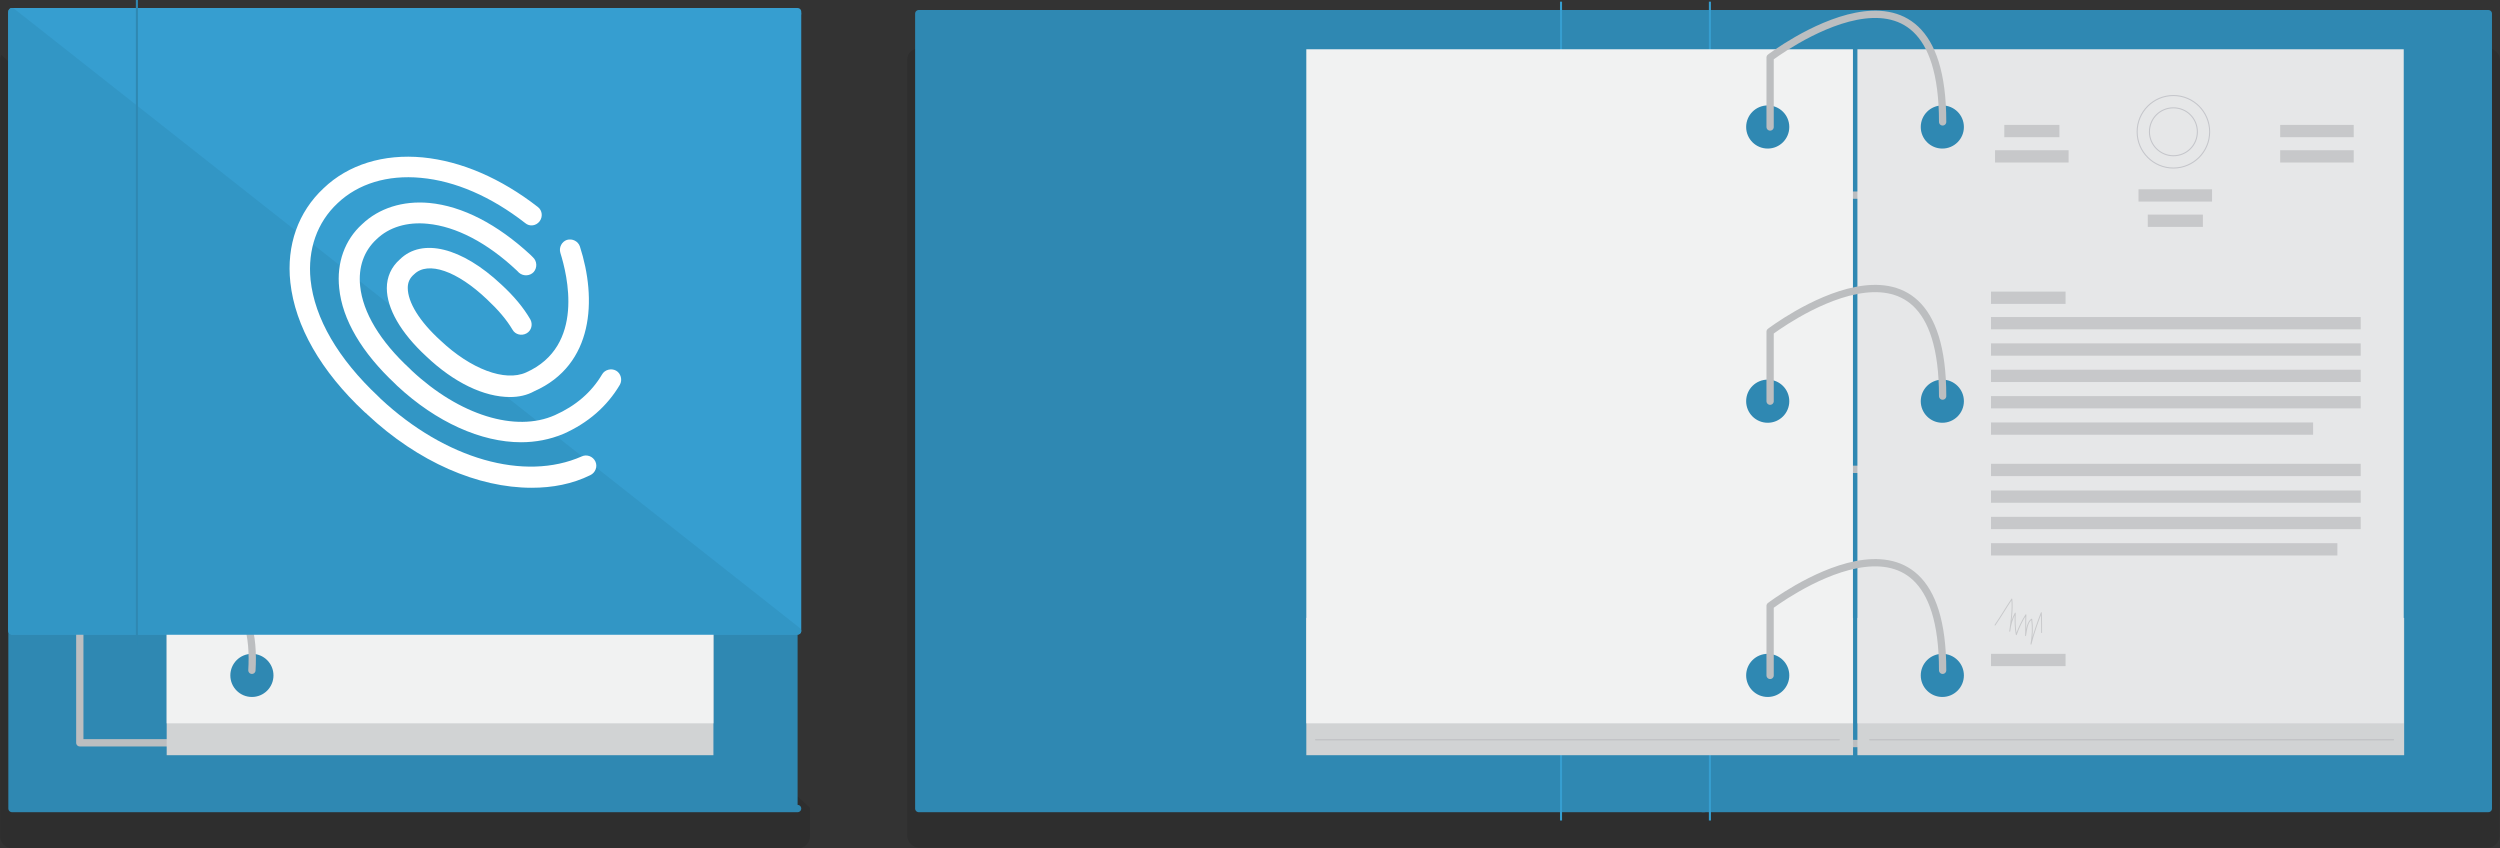 <?xml version="1.0" encoding="utf-8"?>
<!-- Generator: Adobe Illustrator 18.1.1, SVG Export Plug-In . SVG Version: 6.00 Build 0)  -->
<svg version="1.1" id="Layer_1" xmlns="http://www.w3.org/2000/svg" xmlns:xlink="http://www.w3.org/1999/xlink" x="0px" y="0px"
	 viewBox="0 792.9 2399.7 814.2" enable-background="new 0 792.9 2399.7 814.2" xml:space="preserve">
<rect x="0" y="792.9" width="2399.7" height="814.2" fill="#333333" stroke="none"/>
<g>
	<path opacity="0.1" enable-background="new    " d="M1.3,845.5c0,0.3-0.3,0.7-0.3,0.7c-0.3,0.3-0.3,1-0.3,1.3
		c0,0.3-0.3,0.3-0.3,0.7c-0.3,1-0.3,2-0.3,2.6v744.9c0,6.2,5.3,11.5,11.5,11.5h754.4c6.2,0,11.5-5.3,11.5-11.5v-27.3"/>
	<path opacity="0.1" enable-background="new    " d="M2.6,843.5"/>
	<path opacity="0.1" enable-background="new    " d="M765.9,839.2"/>
	<path opacity="0.1" enable-background="new    " d="M2399.7,850.7c0-6.2-5.3-11.5-11.8-11.5l0,0H882.3l0,0c-3,0-5.9,1.3-7.9,3l0,0
		l0,0c-0.3,0.3-0.7,0.7-1,1c-0.3,0.3-0.3,0.3-0.7,0.7c-0.3,0.3-0.3,0.7-0.7,1.3c0,0.3-0.3,0.7-0.3,0.7c-0.3,0.3-0.3,1-0.3,1.3
		c0,0.3-0.3,0.3-0.3,0.7c0,0.7-0.3,1.6-0.3,2.3V1595c0,6.2,5.3,11.5,11.5,11.5h1505.6c6.2,0,11.5-5.3,11.5-11.5L2399.7,850.7z"/>
	
		<polyline fill="#2F88B2" stroke="#2F88B2" stroke-width="7" stroke-linecap="round" stroke-linejoin="round" stroke-miterlimit="10" points="
		765.6,1569 11.5,1569 11.5,806 765.6,806 	"/>
	<polyline fill="none" stroke="#BCBEC0" stroke-width="7" stroke-linejoin="round" stroke-miterlimit="10" points="76.6,1374.5 
		76.6,1505.9 251.7,1505.9 	"/>
	<g>
		<rect x="160" y="1386" fill="#D1D3D4" width="524.8" height="131.8"/>
		<rect x="160" y="1366.3" fill="#F1F2F2" width="524.8" height="120.9"/>
	</g>
	<circle fill="#2F88B2" stroke="#2F88B2" stroke-width="2.009" stroke-miterlimit="10" cx="241.8" cy="1441.2" r="19.7"/>
	<path fill="none" stroke="#BCBEC0" stroke-width="7" stroke-linecap="round" stroke-linejoin="round" stroke-miterlimit="10" d="
		M241.8,1436.3c3.9-64.1-23.3-133.4-191.6-54.9"/>
	
		<rect x="11.5" y="804.1" fill="#369ED0" stroke="#369ED0" stroke-width="7" stroke-linejoin="round" stroke-miterlimit="10" width="754.1" height="594.4"/>
	<polygon fill="#3296C5" stroke="#3296C5" stroke-width="7" stroke-linejoin="round" stroke-miterlimit="10" points="765.6,1398.5 
		11.5,1398.5 11.5,804.1 	"/>
	<line fill="none" stroke="#2F88B2" stroke-width="1.979" stroke-miterlimit="10" x1="131.4" y1="792.9" x2="131.4" y2="1412.3"/>
	<g>
		<g>
			<path fill="#FFFFFF" d="M489.6,1174c-25,0-53.9-13.8-80.5-39.1c-24.6-22.7-37.8-46-37.8-65.4c0-10.8,4.3-20.4,12.5-27.6
				c21.4-21,59.5-11.5,97.3,24c12.2,11.2,21.4,22.3,27.9,33.5c2.6,4.6,1.3,10.8-3.6,13.5c-4.6,2.6-10.8,1.3-13.5-3.6
				c-5.6-9.5-13.8-19.1-24.3-28.9c-28.9-27.6-56.8-37.1-70-24.3c-4.3,3.6-6.2,7.9-6.2,13.1c0,13.8,11.2,32.2,31.5,50.6
				c28.9,27.3,61.8,39.8,82.1,30.6c56.8-25.3,39.4-94,32.9-114.7c-1.6-5.3,1.3-10.8,6.2-12.5c5.3-1.6,10.8,1.3,12.5,6.2
				c16.4,50.6,13.5,113.7-43.7,139C505.7,1172.4,497.8,1174,489.6,1174z"/>
		</g>
		<g>
			<path fill="#FFFFFF" d="M500.1,1217.4c-38.1,0-81.2-19.1-118.9-54.2l0,0l0,0c-0.3-0.3-0.7-0.7-1-1l-1-1
				c-31.9-29.9-50.6-61.4-53.6-91.7c-2.6-24.3,5.3-46.3,22-61.4c16.1-15.4,39.1-22.7,64.4-20.4c31.9,3,65.4,20.4,97.3,49.9l2.3,2.3
				c3.9,3.6,4.3,9.9,0.7,14.1c-3.6,3.9-9.9,4.3-14.1,0.7l-2.3-2.3c-28.3-26.6-58.2-42.1-85.4-44.7c-19.7-2-37.1,3.3-49,14.8
				c-12.2,11.2-17.7,26.9-15.8,45c2.6,25.3,19.1,52.9,47.6,79.2l1,1l0,0l1,1c45.7,42.7,99.6,59.5,137.3,42.7
				c20-8.9,35.2-22,45.3-39.1c2.6-4.6,8.9-6.2,13.5-3.6c4.6,2.6,6.2,8.9,3.6,13.5c-12.2,20.7-30.6,36.8-54.5,47.3
				C527.7,1214.8,514.2,1217.4,500.1,1217.4z"/>
		</g>
		<g>
			<path fill="#FFFFFF" d="M510.3,1261.1c-51.6,0-108.8-24.6-157.7-70.3c0-0.3-0.7-0.7-1-1l-1.6-1.3
				c-42.1-39.4-66.7-82.5-71.3-124.5c-3.9-35.8,7.6-67.7,31.9-90.4c23.7-22.7,57.5-33.2,95.3-29.6c36.8,3.6,74.9,20,110.4,47.6
				c4.3,3.3,4.9,9.5,1.6,13.8s-9.5,5.3-13.8,1.6c-32.5-25.3-67-40.4-100.2-43.4c-31.9-3-60.1,5.6-79.8,24.3
				c-19.7,18.4-28.9,44.4-26,73.6c3.9,37.1,26.6,75.9,65.1,112l2,2l0,0l0.3,0.3c62.1,57.8,138,79.5,192.9,55.2
				c4.9-2.3,10.8,0,13.1,4.9c2.3,4.9,0,10.8-4.9,13.1C549.4,1257.5,530.3,1261.1,510.3,1261.1z"/>
		</g>
	</g>
	
		<polyline fill="#2F88B2" stroke="#2F88B2" stroke-width="7" stroke-linecap="round" stroke-linejoin="round" stroke-miterlimit="10" points="
		1634.1,806 2388.5,806 2388.5,1569 1634.1,1569 	"/>
	
		<polyline fill="#2F88B2" stroke="#2F88B2" stroke-width="7" stroke-linecap="round" stroke-linejoin="round" stroke-miterlimit="10" points="
		1636,806 881.9,806 881.9,1569 1636,1569 	"/>
	
		<line fill="none" stroke="#BCBEC0" stroke-width="7" stroke-linecap="round" stroke-linejoin="round" stroke-miterlimit="10" x1="1699.1" y1="1506.6" x2="1874.6" y2="1506.6"/>
	<rect x="1782.9" y="1386" fill="#D1D3D4" width="524.8" height="131.8"/>
	
		<line fill="none" stroke="#BCBEC0" stroke-width="7" stroke-linecap="round" stroke-linejoin="round" stroke-miterlimit="10" x1="1699.1" y1="1243.4" x2="1874.6" y2="1243.4"/>
	
		<line fill="none" stroke="#BCBEC0" stroke-width="7" stroke-linecap="round" stroke-linejoin="round" stroke-miterlimit="10" x1="1699.1" y1="980.2" x2="1874.6" y2="980.2"/>
	<polygon fill="#E6E7E8" points="1782.9,840.2 1782.9,1103.4 1782.9,1125.1 1782.9,1366.3 1782.9,1396.8 1782.9,1487.2 
		2307.3,1487.2 2307.3,1396.8 2307.3,1366.3 2307.3,1125.1 2307.3,1103.4 2307.3,840.2 	"/>
	<circle fill="#2F88B2" stroke="#2F88B2" stroke-width="2.009" stroke-miterlimit="10" cx="1864.4" cy="1441.2" r="19.7"/>
	<circle fill="#2F88B2" stroke="#2F88B2" stroke-width="2.009" stroke-miterlimit="10" cx="1864.4" cy="1178" r="19.7"/>
	<circle fill="#2F88B2" stroke="#2F88B2" stroke-width="2.009" stroke-miterlimit="10" cx="1864.4" cy="914.8" r="19.7"/>
	
		<line fill="none" stroke="#369ED0" stroke-width="1.979" stroke-miterlimit="10" x1="1641.3" y1="794.5" x2="1641.3" y2="1580.5"/>
	
		<line fill="none" stroke="#369ED0" stroke-width="1.979" stroke-miterlimit="10" x1="1498.4" y1="794.5" x2="1498.4" y2="1580.5"/>
	<g>
		<rect x="1923.9" y="912.8" fill="#C7C8CA" width="52.9" height="11.8"/>
		<rect x="1915" y="937.1" fill="#C7C8CA" width="70.6" height="11.8"/>
		<rect x="1911.1" y="1072.8" fill="#C7C8CA" width="71.6" height="11.8"/>
		<rect x="1911.1" y="1420.5" fill="#C7C8CA" width="71.6" height="11.8"/>
		<rect x="1911.1" y="1097.2" fill="#C7C8CA" width="354.9" height="11.8"/>
		<rect x="1911.1" y="1122.5" fill="#C7C8CA" width="354.9" height="11.8"/>
		<rect x="1911.1" y="1147.8" fill="#C7C8CA" width="354.9" height="11.8"/>
		<rect x="1911.1" y="1173.1" fill="#C7C8CA" width="354.9" height="11.8"/>
		<rect x="1911.1" y="1198.4" fill="#C7C8CA" width="309.2" height="11.8"/>
		<rect x="1911.1" y="1238.1" fill="#C7C8CA" width="354.9" height="11.8"/>
		<rect x="1911.1" y="1263.7" fill="#C7C8CA" width="354.9" height="11.8"/>
		<rect x="1911.1" y="1289" fill="#C7C8CA" width="354.9" height="11.8"/>
		<rect x="1911.1" y="1314.3" fill="#C7C8CA" width="332.5" height="11.8"/>
		<rect x="2061.6" y="998.9" fill="#C7C8CA" width="52.9" height="11.8"/>
		<rect x="2052.7" y="974.6" fill="#C7C8CA" width="70.6" height="11.8"/>
		<rect x="2188.7" y="937.1" fill="#C7C8CA" width="70.6" height="11.8"/>
		<rect x="2188.7" y="912.8" fill="#C7C8CA" width="70.6" height="11.8"/>
		<circle fill="none" stroke="#C4C5CA" stroke-miterlimit="10" cx="2086.2" cy="919.4" r="34.8"/>
		<path fill="none" stroke="#C4C5CA" stroke-miterlimit="10" d="M2086.2,942.4c-12.5,0-23-10.2-23-23c0-12.8,10.2-23,23-23
			s23,10.2,23,23C2109.2,932.2,2099,942.4,2086.2,942.4z"/>
		
			<path fill="none" stroke="#C7C8CA" stroke-width="0.895" stroke-linecap="round" stroke-linejoin="round" stroke-miterlimit="10" d="
			M1915,1392.9c5.6-8.2,10.8-17.1,16.1-25c1,9.9-0.7,21.4-2,30.9c0.7-6.2,2.6-12.5,5.3-17.4c-0.3,6.9-0.3,14.1,1,20.7
			c2.3-6.6,5.6-13.5,9.2-19.1c-0.3,6.6,0,13.5-0.3,20c1-6.6,2-13.5,5.9-15.8c1,7.9,0.7,16.1-0.7,24c2.6-10.5,6.6-21.7,9.9-30.2
			c0.3,6.2,0.3,12.8,0.3,19.1"/>
	</g>
	<rect x="1253.9" y="1386" fill="#D1D3D4" width="524.8" height="131.8"/>
	<polygon fill="#F1F2F2" points="1778.6,840.2 1778.6,1103.4 1778.6,1125.1 1778.6,1366.3 1778.6,1396.8 1778.6,1487.2 
		1253.9,1487.2 1253.9,1396.8 1253.9,1366.3 1253.9,1125.1 1253.9,1103.4 1253.9,840.2 	"/>
	<circle fill="#2F88B2" stroke="#2F88B2" stroke-width="2.009" stroke-miterlimit="10" cx="1696.8" cy="1441.2" r="19.7"/>
	<circle fill="#2F88B2" stroke="#2F88B2" stroke-width="2.009" stroke-miterlimit="10" cx="1696.8" cy="1178" r="19.7"/>
	<circle fill="#2F88B2" stroke="#2F88B2" stroke-width="2.009" stroke-miterlimit="10" cx="1696.8" cy="914.8" r="19.7"/>
	<path fill="none" stroke="#BCBEC0" stroke-width="7" stroke-linecap="round" stroke-linejoin="round" stroke-miterlimit="10" d="
		M1864.7,1436.3c0-188-165.6-61.8-165.6-61.8v66.7"/>
	<path fill="none" stroke="#BCBEC0" stroke-width="7" stroke-linecap="round" stroke-linejoin="round" stroke-miterlimit="10" d="
		M1864.7,1173.1c0-188-165.6-61.8-165.6-61.8v66.7"/>
	<path fill="none" stroke="#BCBEC0" stroke-width="7" stroke-linecap="round" stroke-linejoin="round" stroke-miterlimit="10" d="
		M1864.7,909.9c0-188-165.6-61.8-165.6-61.8v66.7"/>
	<line fill="none" stroke="#BCBEC0" stroke-linecap="round" stroke-miterlimit="10" x1="1262.8" y1="1503" x2="1765.5" y2="1503"/>
	<line fill="none" stroke="#BCBEC0" stroke-linecap="round" stroke-miterlimit="10" x1="1794.7" y1="1503" x2="2297.5" y2="1503"/>
</g>
</svg>
